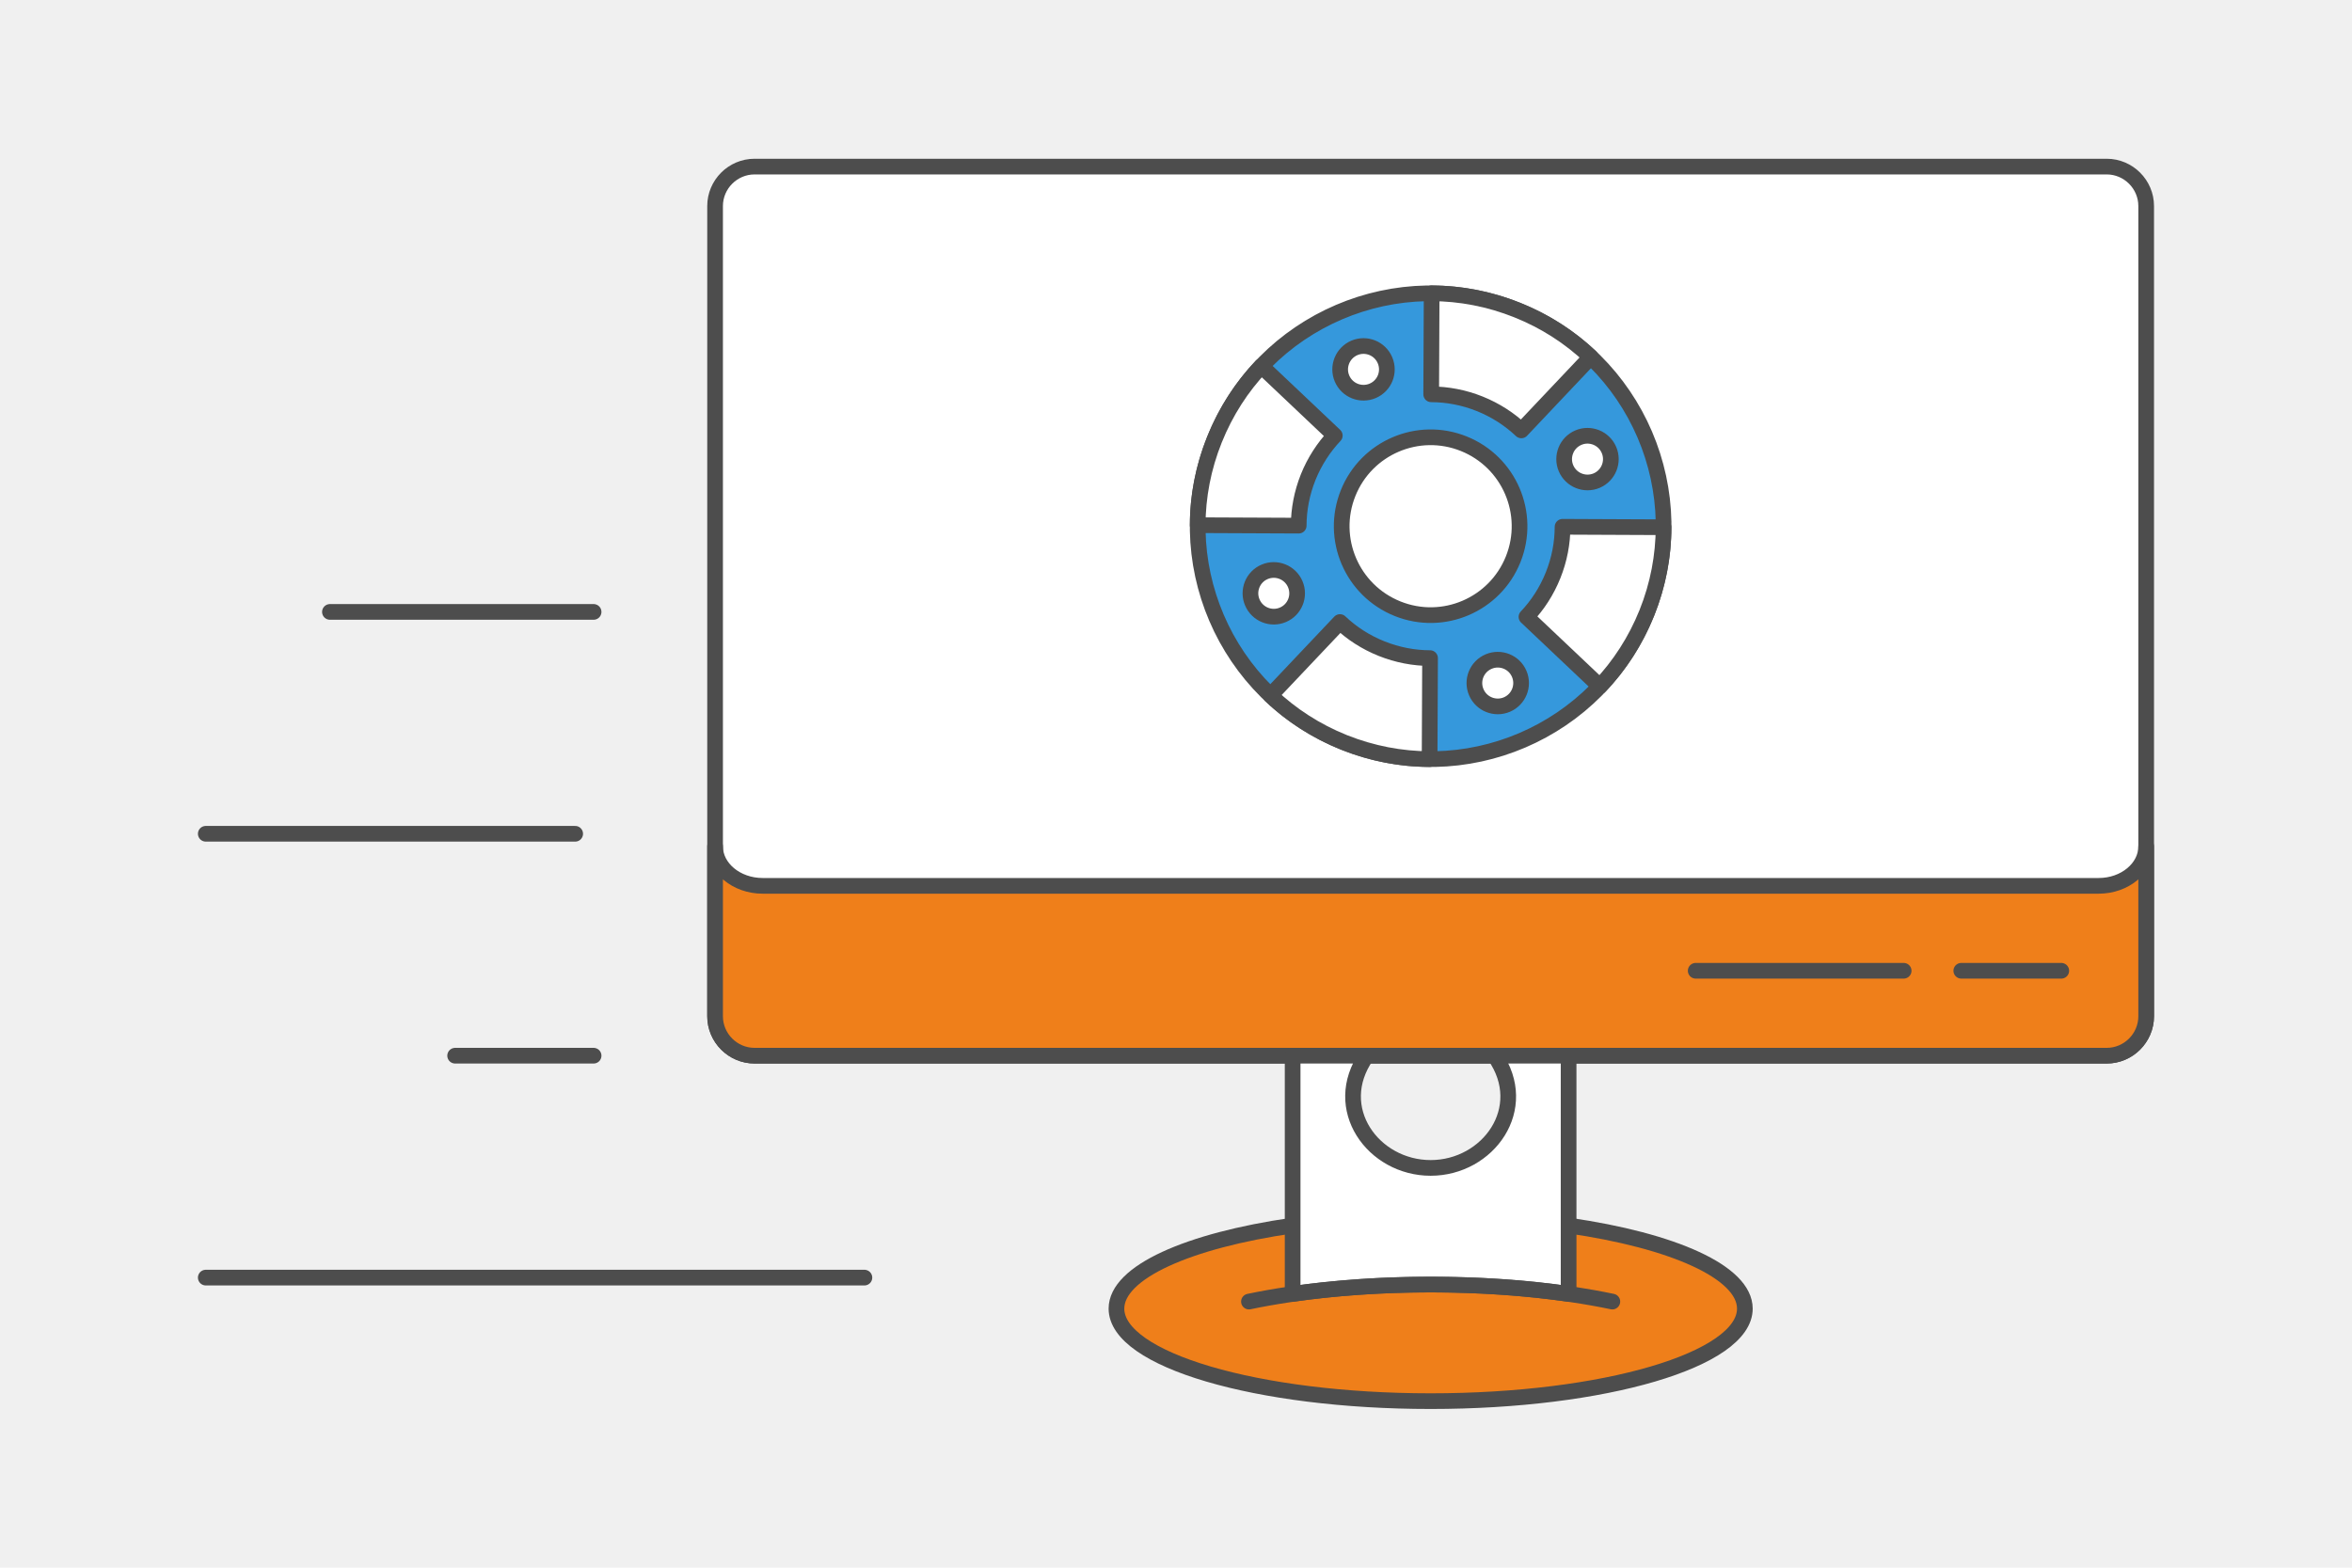 <?xml version="1.0" encoding="UTF-8"?>
<!DOCTYPE svg PUBLIC "-//W3C//DTD SVG 1.1//EN" "http://www.w3.org/Graphics/SVG/1.1/DTD/svg11.dtd">
<!-- Creator: CorelDRAW 2020 (64-Bit) -->
<svg xmlns="http://www.w3.org/2000/svg" xml:space="preserve" width="300px" height="200px" version="1.1" style="shape-rendering:geometricPrecision; text-rendering:geometricPrecision; image-rendering:optimizeQuality; fill-rule:evenodd; clip-rule:evenodd"
viewBox="0 0 4737.7 3158.4"
 xmlns:xlink="http://www.w3.org/1999/xlink"
 xmlns:xodm="http://www.corel.com/coreldraw/odm/2003">
 <defs>
  <style type="text/css">
   <![CDATA[
    .str0 {stroke:#4D4D4D;stroke-width:31.6;stroke-miterlimit:2.613}
    .str1 {stroke:#4D4D4D;stroke-width:31.6;stroke-linecap:round;stroke-linejoin:round;stroke-miterlimit:2.613}
    .fil3 {fill:none}
    .fil1 {fill:#EF7F1A}
    .fil4 {fill:#3598DC}
    .fil0 {fill:#F0F0F0}
    .fil2 {fill:white}
   ]]>
  </style>
 </defs>
 <g id="Layer_x0020_1">
  <g id="_2310471769360">
   <polygon class="fil0" points="4737.7,0 0,0 0,3158.4 4737.7,3158.4 "/>
   <g>
    <g>
     <path class="fil1 str0" d="M2603.8 2469.1l555.9 0c210.2,30.2 355,93.9 355,167.4 0,102.9 -283.4,186.4 -632.9,186.4 -349.6,0 -632.9,-83.5 -632.9,-186.4 0,-73.5 144.8,-137.1 354.9,-167.4z"/>
     <path class="fil2 str1" d="M4243.6 2126.9l-2723.7 0c-43.7,0 -79.5,-35.8 -79.5,-79.5l0 -1632.3c0,-43.7 35.8,-79.5 79.5,-79.5l2723.7 0c43.7,0 79.5,35.8 79.5,79.5l0 1632.3c0,43.7 -35.8,79.5 -79.5,79.5z"/>
     <path class="fil1 str1" d="M4243.6 2126.9l-2723.7 0c-43.7,0 -79.5,-35.8 -79.5,-79.5l0 -342.2c0,43.7 43.1,79.5 95.7,79.5l2691.4 0c52.6,0 95.6,-35.8 95.6,-79.5l0 342.2c0,43.7 -35.8,79.5 -79.5,79.5z"/>
     <path class="fil2 str1" d="M3159.7 2606.9l0 0 0 -480 -149 0c74,106.1 -13.1,226.1 -128.9,226.1 -115.8,0 -202.9,-120 -129,-226.1l-149 0 0 480 0.1 0c83.9,-12.1 178.2,-18.9 277.9,-18.9 99.7,0 194,6.8 277.9,18.9z"/>
     <path class="fil3 str1" d="M3247.8 2622.3c-103.4,-21.6 -229.7,-34.3 -366,-34.3 -136.4,0 -262.7,12.7 -366,34.3"/>
     <line class="fil3 str1" x1="3950.7" y1="1955.8" x2="4152.1" y2= "1955.8" />
     <line class="fil3 str1" x1="3415.7" y1="1955.8" x2="3834.6" y2= "1955.8" />
     <line class="fil3 str1" x1="414.5" y1="2574" x2="1741.2" y2= "2574" />
     <line class="fil3 str1" x1="916.8" y1="2126.9" x2="1195.7" y2= "2126.9" />
     <line class="fil3 str1" x1="414.5" y1="1679.8" x2="1158.6" y2= "1679.8" />
     <line class="fil3 str1" x1="664.6" y1="1232.8" x2="1195.7" y2= "1232.8" />
    </g>
    <g>
     <path class="fil4 str1" d="M3056.3 624.7c240.5,96.3 357.4,369.4 261,610 -96.4,240.5 -369.5,357.3 -610,261 -240.5,-96.4 -357.4,-369.5 -261,-610 96.4,-240.6 369.5,-357.4 610,-261z"/>
     <path class="fil2 str1" d="M2728.1 700.9c23.9,-10.2 51.5,0.9 61.7,24.8 10.2,23.9 -0.8,51.5 -24.7,61.7 -23.9,10.2 -51.5,-0.8 -61.8,-24.7 -10.2,-23.9 0.9,-51.5 24.8,-61.8z"/>
     <path class="fil2 str1" d="M2998.5 1332.9c23.8,-10.2 51.5,0.8 61.7,24.7 10.2,23.9 -0.8,51.5 -24.7,61.8 -23.9,10.2 -51.6,-0.9 -61.8,-24.8 -10.2,-23.9 0.9,-51.5 24.8,-61.7z"/>
     <path class="fil2 str1" d="M2522.6 1213.8c-10.2,-23.8 0.8,-51.5 24.7,-61.7 23.9,-10.2 51.5,0.9 61.7,24.7 10.3,23.9 -0.8,51.6 -24.7,61.8 -23.9,10.2 -51.5,-0.9 -61.7,-24.8z"/>
     <path class="fil2 str1" d="M3154.5 943.5c-10.2,-23.9 0.9,-51.6 24.8,-61.8 23.8,-10.2 51.5,0.9 61.7,24.8 10.2,23.8 -0.9,51.5 -24.7,61.7 -23.9,10.2 -51.6,-0.9 -61.8,-24.7z"/>
     <path class="fil2 str1" d="M2948.4 893.9c91.8,36.8 136.4,141 99.6,232.9 -36.8,91.8 -141,136.4 -232.8,99.6 -91.9,-36.8 -136.5,-141 -99.7,-232.9 36.8,-91.8 141.1,-136.4 232.9,-99.6z"/>
     <path class="fil2 str1" d="M3204.3 719.3l-139.8 147.8c-23.7,-22.4 -51.8,-40.7 -83.9,-53.6 -32,-12.8 -65.1,-19 -97.7,-19.1l0.9 -203.5c57.5,0.2 115.9,11.1 172.5,33.8 56.6,22.6 106.3,55.1 148,94.6z"/>
     <path class="fil2 str1" d="M2540.9 737.6l147.8 139.9c-22.3,23.6 -40.7,51.8 -53.6,83.8 -12.8,32.1 -19,65.1 -19.1,97.7l-203.5 -0.9c0.2,-57.5 11.1,-115.9 33.8,-172.4 22.7,-56.6 55.1,-106.4 94.6,-148.1z"/>
     <path class="fil2 str1" d="M2879.7 1529.4l0.9 -203.5c-32.5,-0.1 -65.6,-6.3 -97.6,-19.1 -32.1,-12.8 -60.3,-31.2 -83.9,-53.6l-139.9 147.8c41.7,39.5 91.5,72 148.1,94.7 56.6,22.6 115,33.5 172.4,33.7z"/>
     <path class="fil2 str1" d="M3351 1062.2l-203.5 -0.9c-0.1,32.6 -6.2,65.6 -19.1,97.7 -12.8,32 -31.2,60.2 -53.6,83.8l147.8 139.9c39.5,-41.7 72,-91.5 94.7,-148 22.7,-56.6 33.5,-115 33.7,-172.5z"/>
    </g>
   </g>
  </g>
 </g>
</svg>
